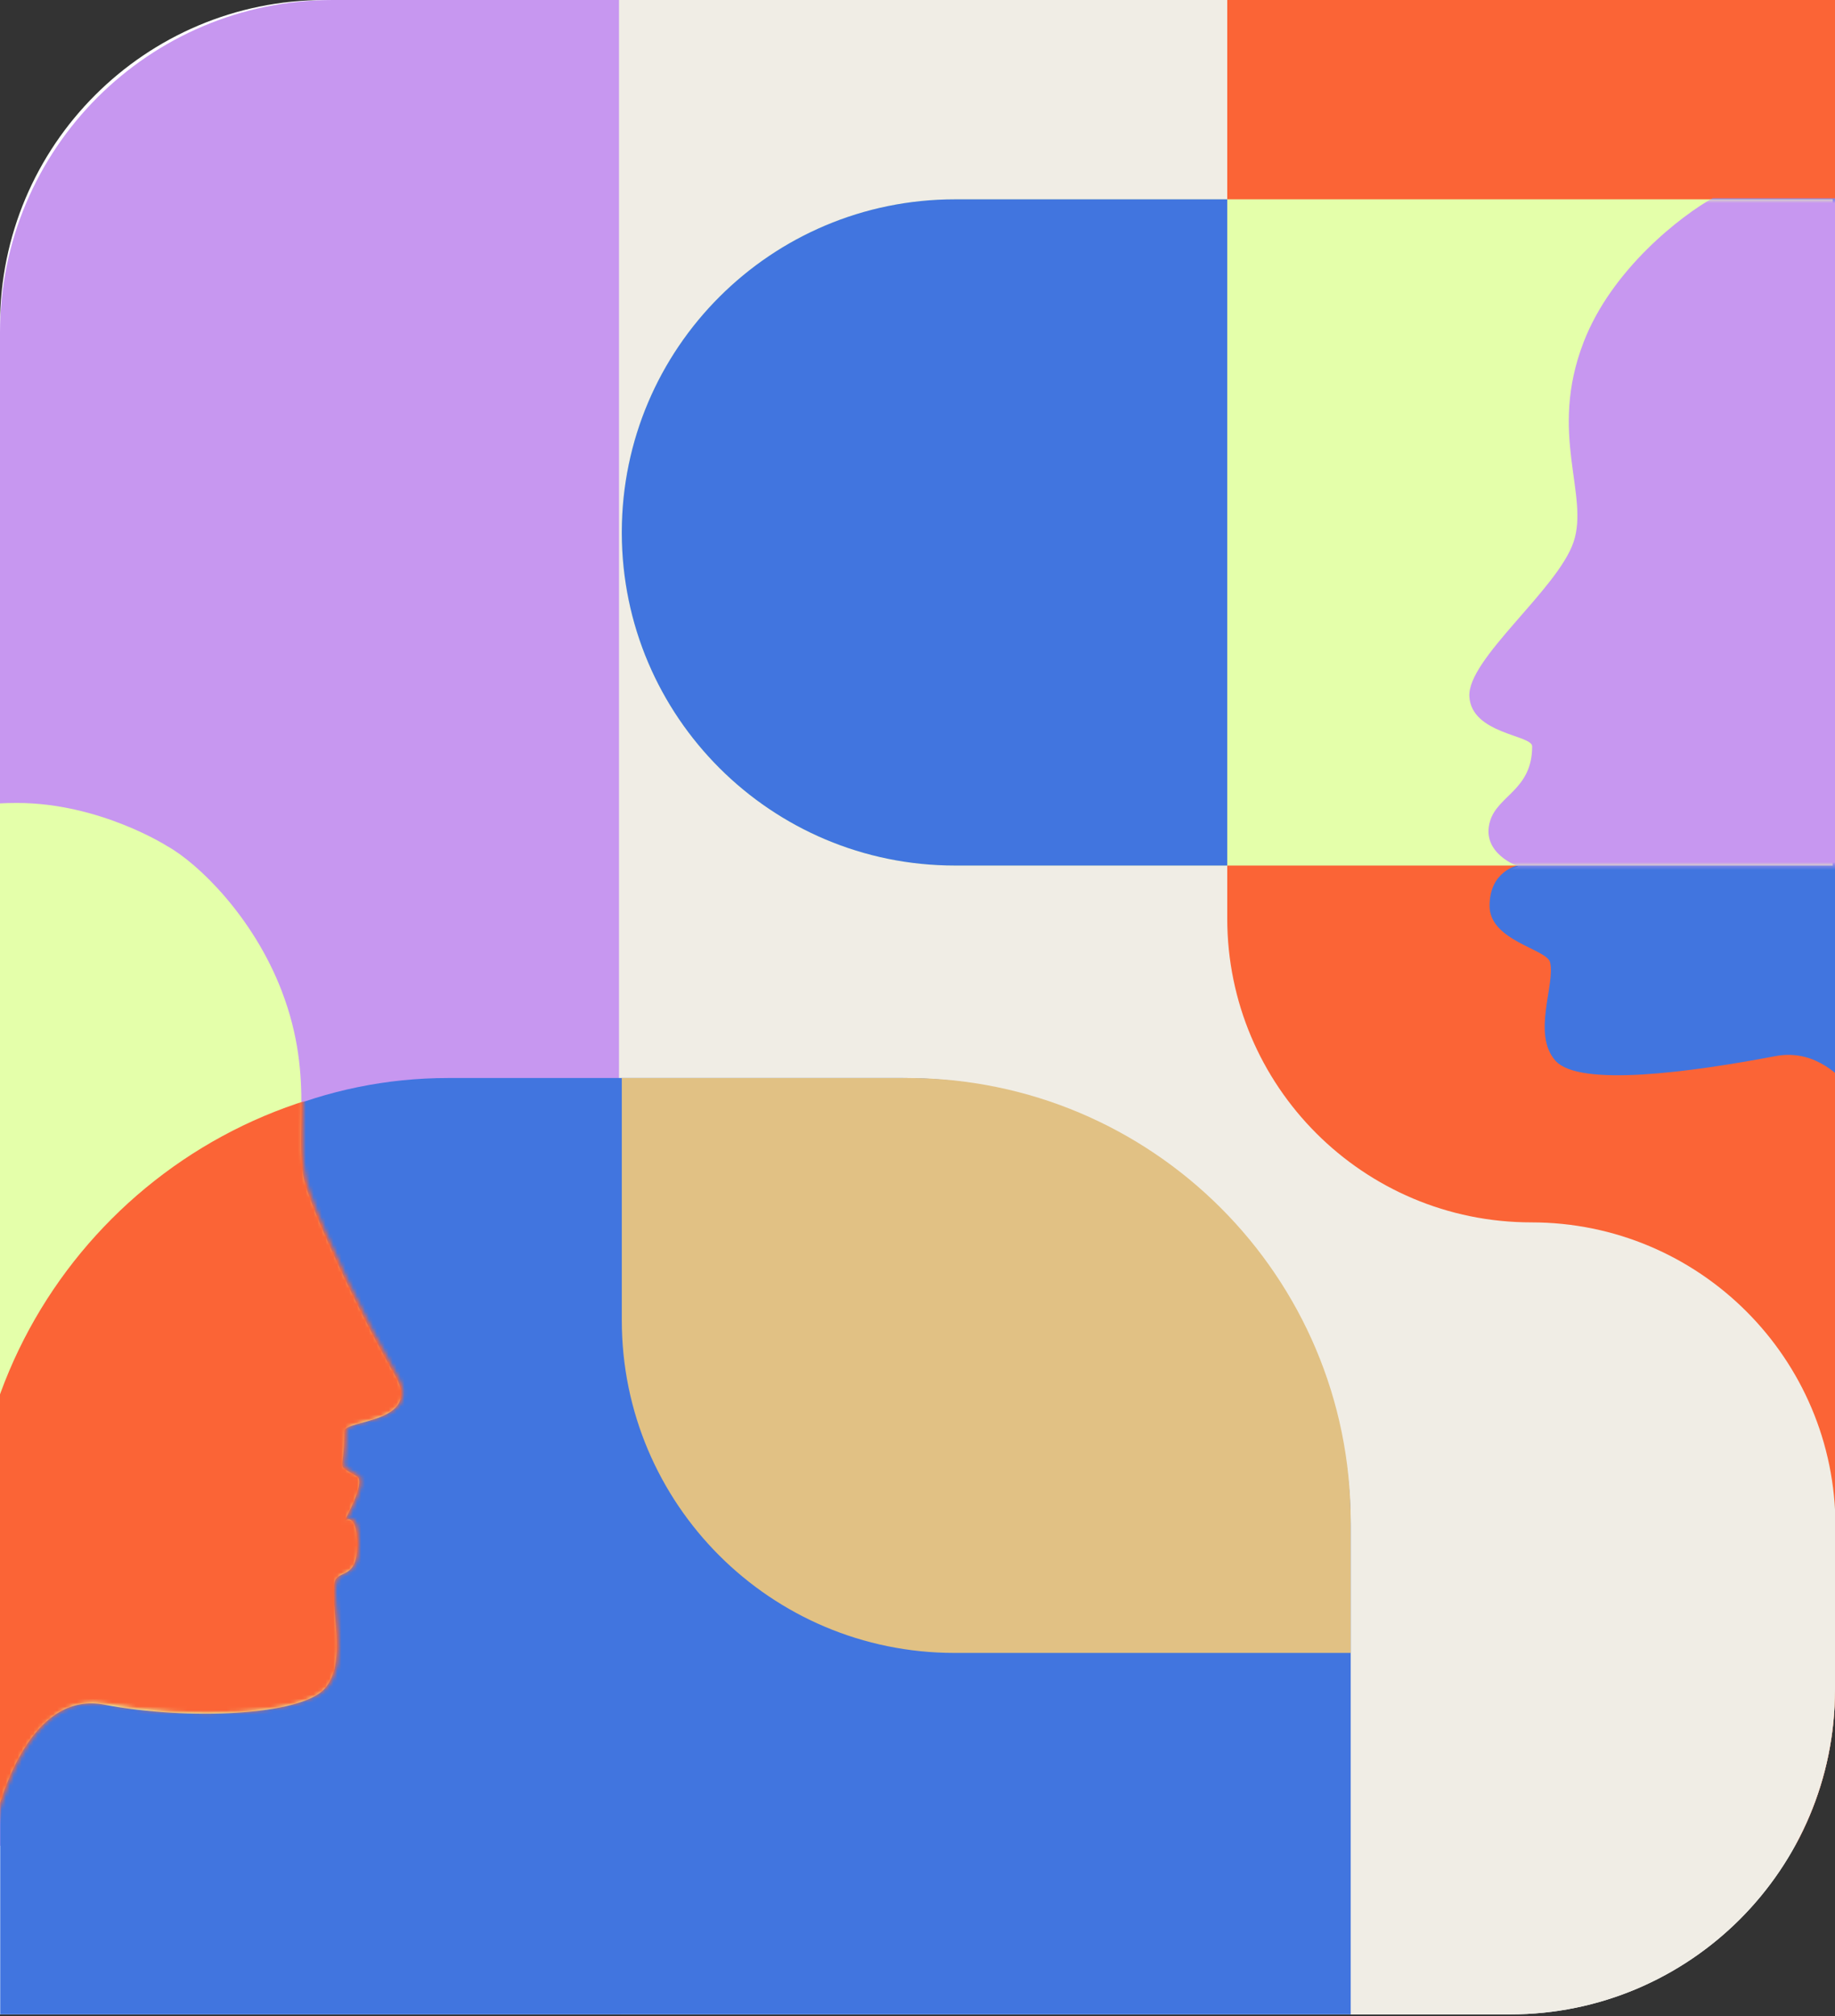 <svg width="465" height="511" viewBox="0 0 465 511" fill="none" xmlns="http://www.w3.org/2000/svg">
<rect x="0" y="0" width="465" height="511" fill="#333333" stroke="none"/>
<g clip-path="url(#clip0_138_1467)">
<path d="M0 82.301C0 36.847 36.847 0 82.301 0L465 0V428.23C465 473.684 428.153 510.531 382.699 510.531H0L0 82.301Z" fill="white"/>
<path d="M4.72586e-05 84.308C2.11584e-05 37.746 37.746 0 84.308 0L157.422 0L157.422 467.789H0L4.72586e-05 84.308Z" fill="#C797F0"/>
<path d="M310.99 -0.5L467.665 -0.5V467.55H310.99V-0.5Z" fill="#FB6436"/>
<path d="M310.989 -26L156.857 -26L156.857 500.449C156.857 547.226 194.778 585.146 241.555 585.146H465.121V386.869C465.121 344.307 430.617 309.803 388.055 309.803V309.803C345.493 309.803 310.989 275.299 310.989 232.737V-26Z" fill="#F0EDE5"/>
<path d="M401.151 86.882C408.293 68.32 425.993 54.785 433.951 50.337L507.895 50.337V298.032H479.753C476.907 286.559 466.944 264.426 449.865 267.675C428.516 271.735 400.181 275.602 394.164 268.835C388.148 262.067 394.164 249.499 392.806 243.891C391.986 240.508 377.463 238.477 377.463 229.583C377.463 220.688 384.644 219.334 384.644 219.334C384.644 219.334 375.065 216.047 377.463 207.926C379.404 201.352 388.148 199.998 388.148 188.977C388.148 186.076 372.816 185.883 372.234 176.408C371.651 166.934 394.552 149.338 398.628 137.35C402.704 125.361 392.223 110.086 401.151 86.882Z" fill="#4175DF"/>
<path d="M0.053 386.749C0.053 324.045 50.884 273.214 113.587 273.214H228.742C291.445 273.214 342.276 324.046 342.276 386.749L342.276 972.296H113.587C50.884 972.296 0.053 921.464 0.053 858.761L0.053 386.749Z" fill="#4175DF"/>
<path fill-rule="evenodd" clip-rule="evenodd" d="M342.276 418.923V385.624C342.276 323.542 291.948 273.214 229.866 273.214H157.566V334.615C157.566 381.177 195.312 418.923 241.874 418.923H342.276Z" fill="#E1C184"/>
<path d="M464.41 219.369L241.987 219.369C195.362 219.369 157.564 181.572 157.564 134.947V134.947C157.564 88.321 195.362 50.524 241.987 50.524L464.41 50.524L464.41 219.369Z" fill="#E4FFAA"/>
<path fill-rule="evenodd" clip-rule="evenodd" d="M310.989 50.521L241.989 50.521C195.424 50.521 157.665 88.22 157.566 134.761V135.126C157.665 181.667 195.424 219.366 241.989 219.366H310.989V50.521Z" fill="#4175DF"/>
<mask id="mask0_138_1467" style="mask-type:alpha" maskUnits="userSpaceOnUse" x="157" y="50" width="313" height="170">
<path d="M469.283 219.366L242.016 219.366C195.391 219.366 157.594 181.569 157.594 134.944V134.944C157.594 88.318 195.391 50.521 242.016 50.521L469.283 50.521L469.283 219.366Z" fill="#E4FFAA"/>
</mask>
<g mask="url(#mask0_138_1467)">
<path d="M401.262 86.806C408.405 68.197 426.105 54.627 434.062 50.169L508.006 50.169V298.486H479.864C477.018 286.984 467.055 264.795 449.976 268.052C428.628 272.123 400.292 276 394.276 269.215C388.259 262.431 394.276 249.831 392.917 244.209C392.097 240.817 377.574 238.781 377.574 229.864C377.574 220.947 384.755 219.591 384.755 219.591C384.755 219.591 375.177 216.295 377.574 208.154C379.515 201.563 388.259 200.206 388.259 189.157C388.259 186.249 372.927 186.055 372.345 176.557C371.763 167.058 394.664 149.418 398.739 137.4C402.815 125.381 392.335 110.067 401.262 86.806Z" fill="#C797F0"/>
</g>
<g clip-path="url(#clip1_138_1467)">
<path d="M71.342 251.034C64.184 232.449 50.349 218.899 42.375 214.446C42.375 214.446 25.303 203.506 4.315 203.506C-21.695 203.506 -31.73 214.446 -31.73 214.446L-31.73 462.429H-1.576C1.277 450.943 9.309 428.784 26.425 432.036C47.821 436.101 76.218 434.769 82.248 427.993C88.277 421.218 83.384 406.668 84.746 401.054C85.567 397.667 90.488 400.557 90.488 391.653C90.488 382.748 87.272 385.455 87.272 385.455C87.272 385.455 92.724 375.669 90.488 374.258C84.684 370.595 87.272 373.749 87.272 362.714C87.272 359.811 107.131 360.759 100.169 348.741C92.581 335.642 81.859 313.562 77.774 301.56C73.689 289.557 80.289 274.264 71.342 251.034Z" fill="#E4FFAA"/>
</g>
<mask id="mask1_138_1467" style="mask-type:alpha" maskUnits="userSpaceOnUse" x="-32" y="203" width="135" height="260">
<path d="M71.851 250.848C64.694 232.264 50.858 218.713 42.884 214.261C42.884 214.261 25.812 203.32 4.824 203.32C-21.186 203.32 -31.221 214.261 -31.221 214.261L-31.221 462.244L-1.067 462.244C1.786 450.758 9.819 428.598 26.935 431.85C48.33 435.916 76.727 434.583 82.757 427.807C88.786 421.032 83.894 406.482 85.255 400.868C86.077 397.481 90.997 400.372 90.997 391.467C90.997 382.562 87.782 385.27 87.782 385.27C87.782 385.27 93.233 375.484 90.997 374.072C85.193 370.409 87.782 373.563 87.782 362.529C87.782 359.625 107.64 360.574 100.678 348.555C93.091 335.456 82.368 313.376 78.283 301.374C74.199 289.372 80.798 274.078 71.851 250.848Z" fill="#E4FFAA"/>
</mask>
<g mask="url(#mask1_138_1467)">
<path d="M-7.211 394.702C-7.211 327.66 47.137 273.312 114.178 273.312H237.299C304.34 273.312 358.688 327.66 358.688 394.702V1020.76H114.178C47.137 1020.76 -7.211 966.409 -7.211 899.368V394.702Z" fill="#FB6436"/>
</g>
</g>
<defs>
<clipPath id="clip0_138_1467">
<path d="M0 82.301C0 36.847 36.847 0 82.301 0L465 0V428.23C465 473.684 428.153 510.531 382.699 510.531H0L0 82.301Z" fill="white"/>
</clipPath>
<clipPath id="clip1_138_1467">
<rect width="107.074" height="258.72" fill="white" transform="translate(-5.605 203.506)"/>
</clipPath>
</defs>
</svg>
